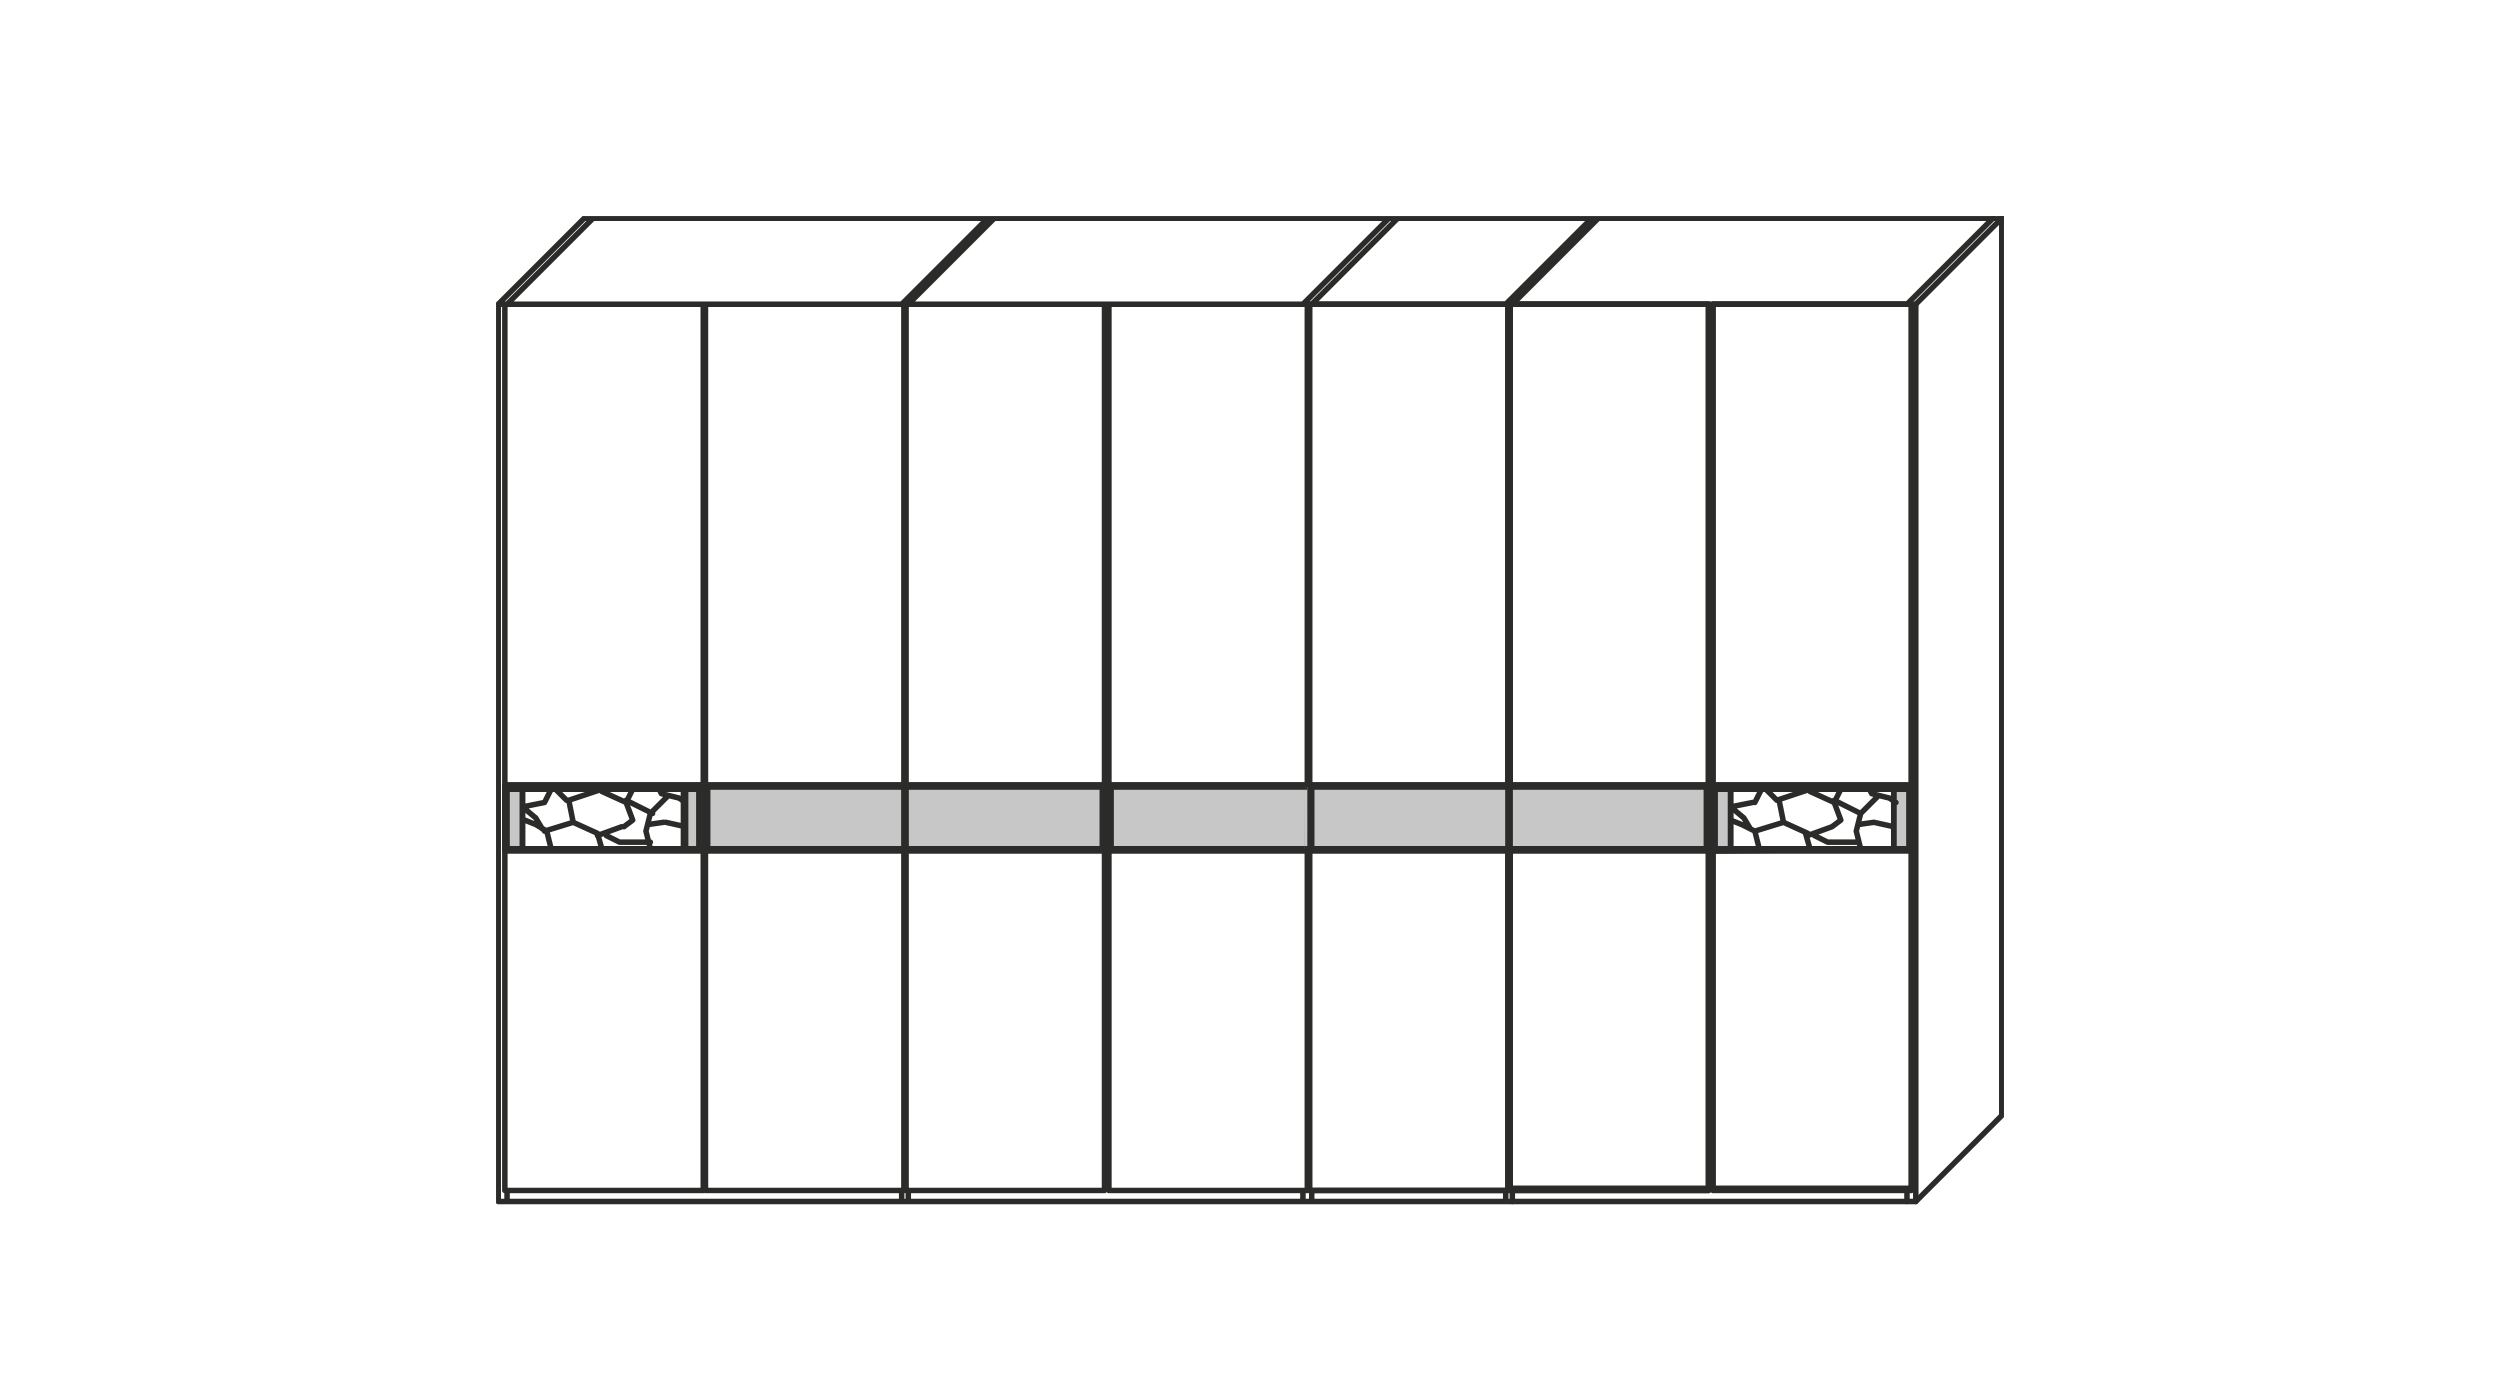 <?xml version="1.0" encoding="UTF-8"?>
<svg xmlns="http://www.w3.org/2000/svg" xmlns:xlink="http://www.w3.org/1999/xlink" version="1.1" id="Ebene_1" x="0px" y="0px" viewBox="0 0 113.4 62.4" style="enable-background:new 0 0 113.4 62.4;" xml:space="preserve">
<style type="text/css">
	
		.st0{clip-path:url(#SVGID_00000004527410471237254390000016602965360004977796_);fill:none;stroke:#2B2B2A;stroke-width:0.25;stroke-linecap:round;stroke-linejoin:round;stroke-miterlimit:10;}
	
		.st1{clip-path:url(#SVGID_00000146499171217435307730000005963126430673993633_);fill:none;stroke:#2B2B2A;stroke-width:0.25;stroke-linecap:round;stroke-linejoin:round;stroke-miterlimit:10;}
	
		.st2{clip-path:url(#SVGID_00000149350753105131670460000017024594864848522642_);fill:none;stroke:#2B2B2A;stroke-width:0.25;stroke-linecap:round;stroke-linejoin:round;stroke-miterlimit:10;}
	.st3{fill:#C7C7C7;}
	
		.st4{clip-path:url(#SVGID_00000059988004914301865180000006165750504110836642_);fill:none;stroke:#2B2B2A;stroke-width:0.25;stroke-miterlimit:10;}
	.st5{fill:none;stroke:#2B2B2A;stroke-width:0.25;stroke-miterlimit:10;}
	
		.st6{clip-path:url(#SVGID_00000106831015369836013500000017343892740014686080_);fill:none;stroke:#2B2B2A;stroke-width:0.25;stroke-linecap:round;stroke-linejoin:round;stroke-miterlimit:10;}
</style>
<g>
	<g>
		<g>
			<g>
				<defs>
					<rect id="SVGID_1_" x="22.5" y="9.8" width="68.4" height="66.1"></rect>
				</defs>
				<clipPath id="SVGID_00000128468733521704191440000014880553826665617800_">
					<use xlink:href="#SVGID_1_" style="overflow:visible;"></use>
				</clipPath>
				
					<path style="clip-path:url(#SVGID_00000128468733521704191440000014880553826665617800_);fill:none;stroke:#2B2B2A;stroke-width:0.25;stroke-linecap:round;stroke-linejoin:round;stroke-miterlimit:10;" d="      M26.5,9.9h64.3 M68.3,13.8l3.9-3.9 M59.5,13.8l3.9-3.9 M59.1,13.8L63,9.9 M41.2,13.8l3.9-3.9 M40.9,13.8l3.9-3.9 M23,13.8      l3.9-3.9 M22.6,13.8l3.9-3.9 M68.6,13.8l3.9-3.9 M40.9,13.8L40.9,13.8 M59.5,54v0.5 M41.2,13.8L41.2,13.8 M23,54v0.5 M32,35.7h9       M41,38.5h-9 M41,38.6h-9 M41.1,35.7h9 M50.1,38.5h-9 M50.1,38.6h-9 M50.3,35.7h9 M59.3,38.5h-9 M59.3,38.6h-9 M50.3,35.6h9       M50.4,35.7v2.8 M41.1,35.6h9 M50,35.7v2.8 M32,35.6h9 M32.1,35.7v2.8 M31.7,35.7v2.8 M22.9,54h9V13.8h-9V54z M41,54h-9V13.8h9      V54z M86.9,13.8v40.7 M68.3,54.5V54 M40.9,54.5V54 M68.4,14.1L68.4,14.1 M59.5,13.8L59.5,13.8 M59.1,13.8L59.1,13.8 M59.1,54.5      V54 M41.2,54v0.5 M23,13.8L23,13.8 M86.9,13.8H22.6v40.7h64.3 M59.3,54h-9V13.8h9V54z M77.5,54h-9V13.8h9V54z M59.4,54h9V13.8      h-9V54z M41.1,54h9V13.8h-9V54z M50.3,14.1L50.3,14.1"></path>
			</g>
		</g>
	</g>
</g>
<g>
	<g>
		<g>
			<g>
				<defs>
					<rect id="SVGID_00000093887463413243526910000015423876477435817370_" x="22.5" y="9.8" width="68.4" height="66.1"></rect>
				</defs>
				<clipPath id="SVGID_00000179627211498360130580000000984919668619432893_">
					<use xlink:href="#SVGID_00000093887463413243526910000015423876477435817370_" style="overflow:visible;"></use>
				</clipPath>
				
					<path style="clip-path:url(#SVGID_00000179627211498360130580000000984919668619432893_);fill:none;stroke:#2B2B2A;stroke-width:0.25;stroke-linecap:round;stroke-linejoin:round;stroke-miterlimit:10;" d="      M90.8,9.9v40.7 M86.9,13.8l3.9-3.9 M86.5,13.8l3.9-3.9 M86.9,54.5l3.9-3.9 M77.4,13.8L77.4,13.8 M86.5,54.5V54 M86.5,13.8      L86.5,13.8 M68.6,54v0.5 M77.8,13.8L77.8,13.8 M86.7,54h-9V13.8h9V54z M59.4,35.7h9 M68.4,38.5h-9 M68.4,38.6h-9 M59.4,35.6h9       M77.5,54h-9V13.8h9V54z M59.4,54h9V13.8h-9V54z"></path>
			</g>
		</g>
	</g>
</g>
<g>
	<g>
		<g>
			<g>
				<defs>
					<rect id="SVGID_00000144311938266381829590000001894998062897231527_" x="22.5" y="9.8" width="68.4" height="66.1"></rect>
				</defs>
				<clipPath id="SVGID_00000137108213267115493750000001018604953742338197_">
					<use xlink:href="#SVGID_00000144311938266381829590000001894998062897231527_" style="overflow:visible;"></use>
				</clipPath>
				
					<path style="clip-path:url(#SVGID_00000137108213267115493750000001018604953742338197_);fill:none;stroke:#2B2B2A;stroke-width:0.25;stroke-linecap:round;stroke-linejoin:round;stroke-miterlimit:10;" d="      M77.7,35.7h9 M86.7,38.5h-9 M86.7,38.6h-9 M77.7,35.6h9 M31.9,38.5h-9 M22.9,35.7h9 M22.9,35.6h9 M31.9,38.6h-9 M59.5,35.7v2.8       M68.5,38.6h9 M77.5,35.7h-9 M68.5,38.5h9 M77.5,35.6h-9 M77.4,35.7v2.8 M77.8,35.7v2.8 M86.7,53.9h-9V13.8h9V53.9z M68.5,53.9      h9V13.8h-9V53.9z"></path>
			</g>
		</g>
	</g>
</g>
<path class="st3" d="M22.9,38.5h0.7v-2.7h-0.7V38.5z M31.1,38.5h0.7v-2.7h-0.7V38.5z"></path>
<g>
	<g>
		<g>
			<g>
				<defs>
					<rect id="SVGID_00000155140303930554762540000000367428406798436759_" x="22.5" y="9.8" width="68.4" height="66.1"></rect>
				</defs>
				<clipPath id="SVGID_00000178895397300102485880000008741118563770988211_">
					<use xlink:href="#SVGID_00000155140303930554762540000000367428406798436759_" style="overflow:visible;"></use>
				</clipPath>
				
					<path style="clip-path:url(#SVGID_00000178895397300102485880000008741118563770988211_);fill:none;stroke:#2B2B2A;stroke-width:0.25;stroke-miterlimit:10;" d="      M23.7,35.8H23v2.7h0.7V35.8z M31.7,35.8H31v2.7h0.7V35.8z"></path>
			</g>
		</g>
	</g>
</g>
<path class="st3" d="M86.6,35.8h-0.7v2.7h0.7V35.8z M78.5,35.8h-0.7v2.7h0.7V35.8z M86.6,38.5h-8.8v0.1L86.6,38.5L86.6,38.5z   M86.6,35.7h-8.8v0.1L86.6,35.7L86.6,35.7z"></path>
<path class="st5" d="M86.6,35.8h-0.7v2.7h0.7V35.8z M78.5,35.8h-0.7v2.7h0.7V35.8z M86.6,38.5h-8.8v0.1L86.6,38.5L86.6,38.5z   M86.6,35.7h-8.8v0.1L86.6,35.7L86.6,35.7z"></path>
<path class="st3" d="M77.4,35.7h-8.9v2.8h8.9V35.7z M68.4,35.7h-8.9v2.8h8.9V35.7z M59.3,35.7h-8.9v2.8h8.9  C59.3,38.5,59.3,35.7,59.3,35.7z M50,35.7h-8.9v2.8H50V35.7z M41,35.7h-8.9v2.8H41V35.7z"></path>
<path class="st5" d="M77.4,35.7h-8.9v2.8h8.9V35.7z M68.4,35.7h-8.9v2.8h8.9V35.7z M59.3,35.7h-8.9v2.8h8.9  C59.3,38.5,59.3,35.7,59.3,35.7z M50,35.7h-8.9v2.8H50V35.7z M41,35.7h-8.9v2.8H41V35.7z"></path>
<g>
	<g>
		<g>
			<g>
				<defs>
					<rect id="SVGID_00000130627039435453359810000012112383901076973727_" x="22.5" y="9.8" width="68.4" height="66.1"></rect>
				</defs>
				<clipPath id="SVGID_00000105423900832483876620000014155323227169567932_">
					<use xlink:href="#SVGID_00000130627039435453359810000012112383901076973727_" style="overflow:visible;"></use>
				</clipPath>
				
					<path style="clip-path:url(#SVGID_00000105423900832483876620000014155323227169567932_);fill:none;stroke:#2B2B2A;stroke-width:0.25;stroke-linecap:round;stroke-linejoin:round;stroke-miterlimit:10;" d="      M86.6,35.7v2.8 M22.9,38.5v-2.8 M85,37.3l-0.7,0.1 M85.9,37.5L85,37.3 M81.9,37.8l0.2,0.7 M80.9,37.3l1.1,0.5 M80.9,37.3l-0.2-1       M79.6,37.7l1.3-0.4 M84.3,38.2h-1.4l-0.6-0.3 M79.8,38.5L79.8,38.5l-0.2-0.8L79,37.4l-0.5-0.2 M84.2,37.7l0.2,0.8 M82,37.9      l1.1-0.4 M84.4,36.9l-1.2-0.6 M85.2,36.1l-0.8,0.8l-0.2,0.8 M84.8,35.8l0.1,0.2l0.8,0.2l0.3,0.2 M83.5,35.8l-0.3,0.6 M82.1,35.9      l1.1,0.5l0.3,0.8l-0.4,0.3 M80.6,36.3l1.5-0.5 M80.1,35.8l0.5,0.5 M79.6,36.4l0.3-0.6 M78.5,36.6l1-0.2 M78.5,36.6l0.6,0.5      l0.3,0.5 M30.1,37.3l-0.7,0.1 M31.1,37.5l-0.9-0.2 M27.1,37.8l0.2,0.7 M26,37.3l1.1,0.5 M26,37.3l-0.2-1 M24.7,37.7l1.3-0.4       M29.5,38.2h-1.4l-0.6-0.3 M25,38.5L25,38.5l-0.2-0.8l-0.5-0.3l-0.5-0.2 M29.3,37.7l0.2,0.8 M27.1,37.9l1.1-0.4 M29.6,36.9      l-1.2-0.6 M30.3,36.1l-0.8,0.8l-0.2,0.8 M29.9,35.8L30,36l0.8,0.2l0.3,0.2 M28.7,35.8l-0.3,0.6 M27.3,35.9l1.1,0.5l0.3,0.8      l-0.4,0.3 M25.8,36.3l1.5-0.5 M25.2,35.8l0.5,0.5 M24.7,36.4l0.3-0.6 M23.7,36.6l1-0.2 M23.7,36.6l0.6,0.5l0.3,0.5 M85.9,38.5      v-2.7 M78.5,35.8v2.7 M31.1,38.5v-2.7 M23.7,35.8v2.7 M86.6,38.5h-8.8 M86.6,35.8v2.7 M77.8,35.8h8.8 M31.7,38.5h-8.8       M22.9,35.8h8.8 M22.9,38.5v-2.7"></path>
			</g>
		</g>
	</g>
</g>
</svg>
